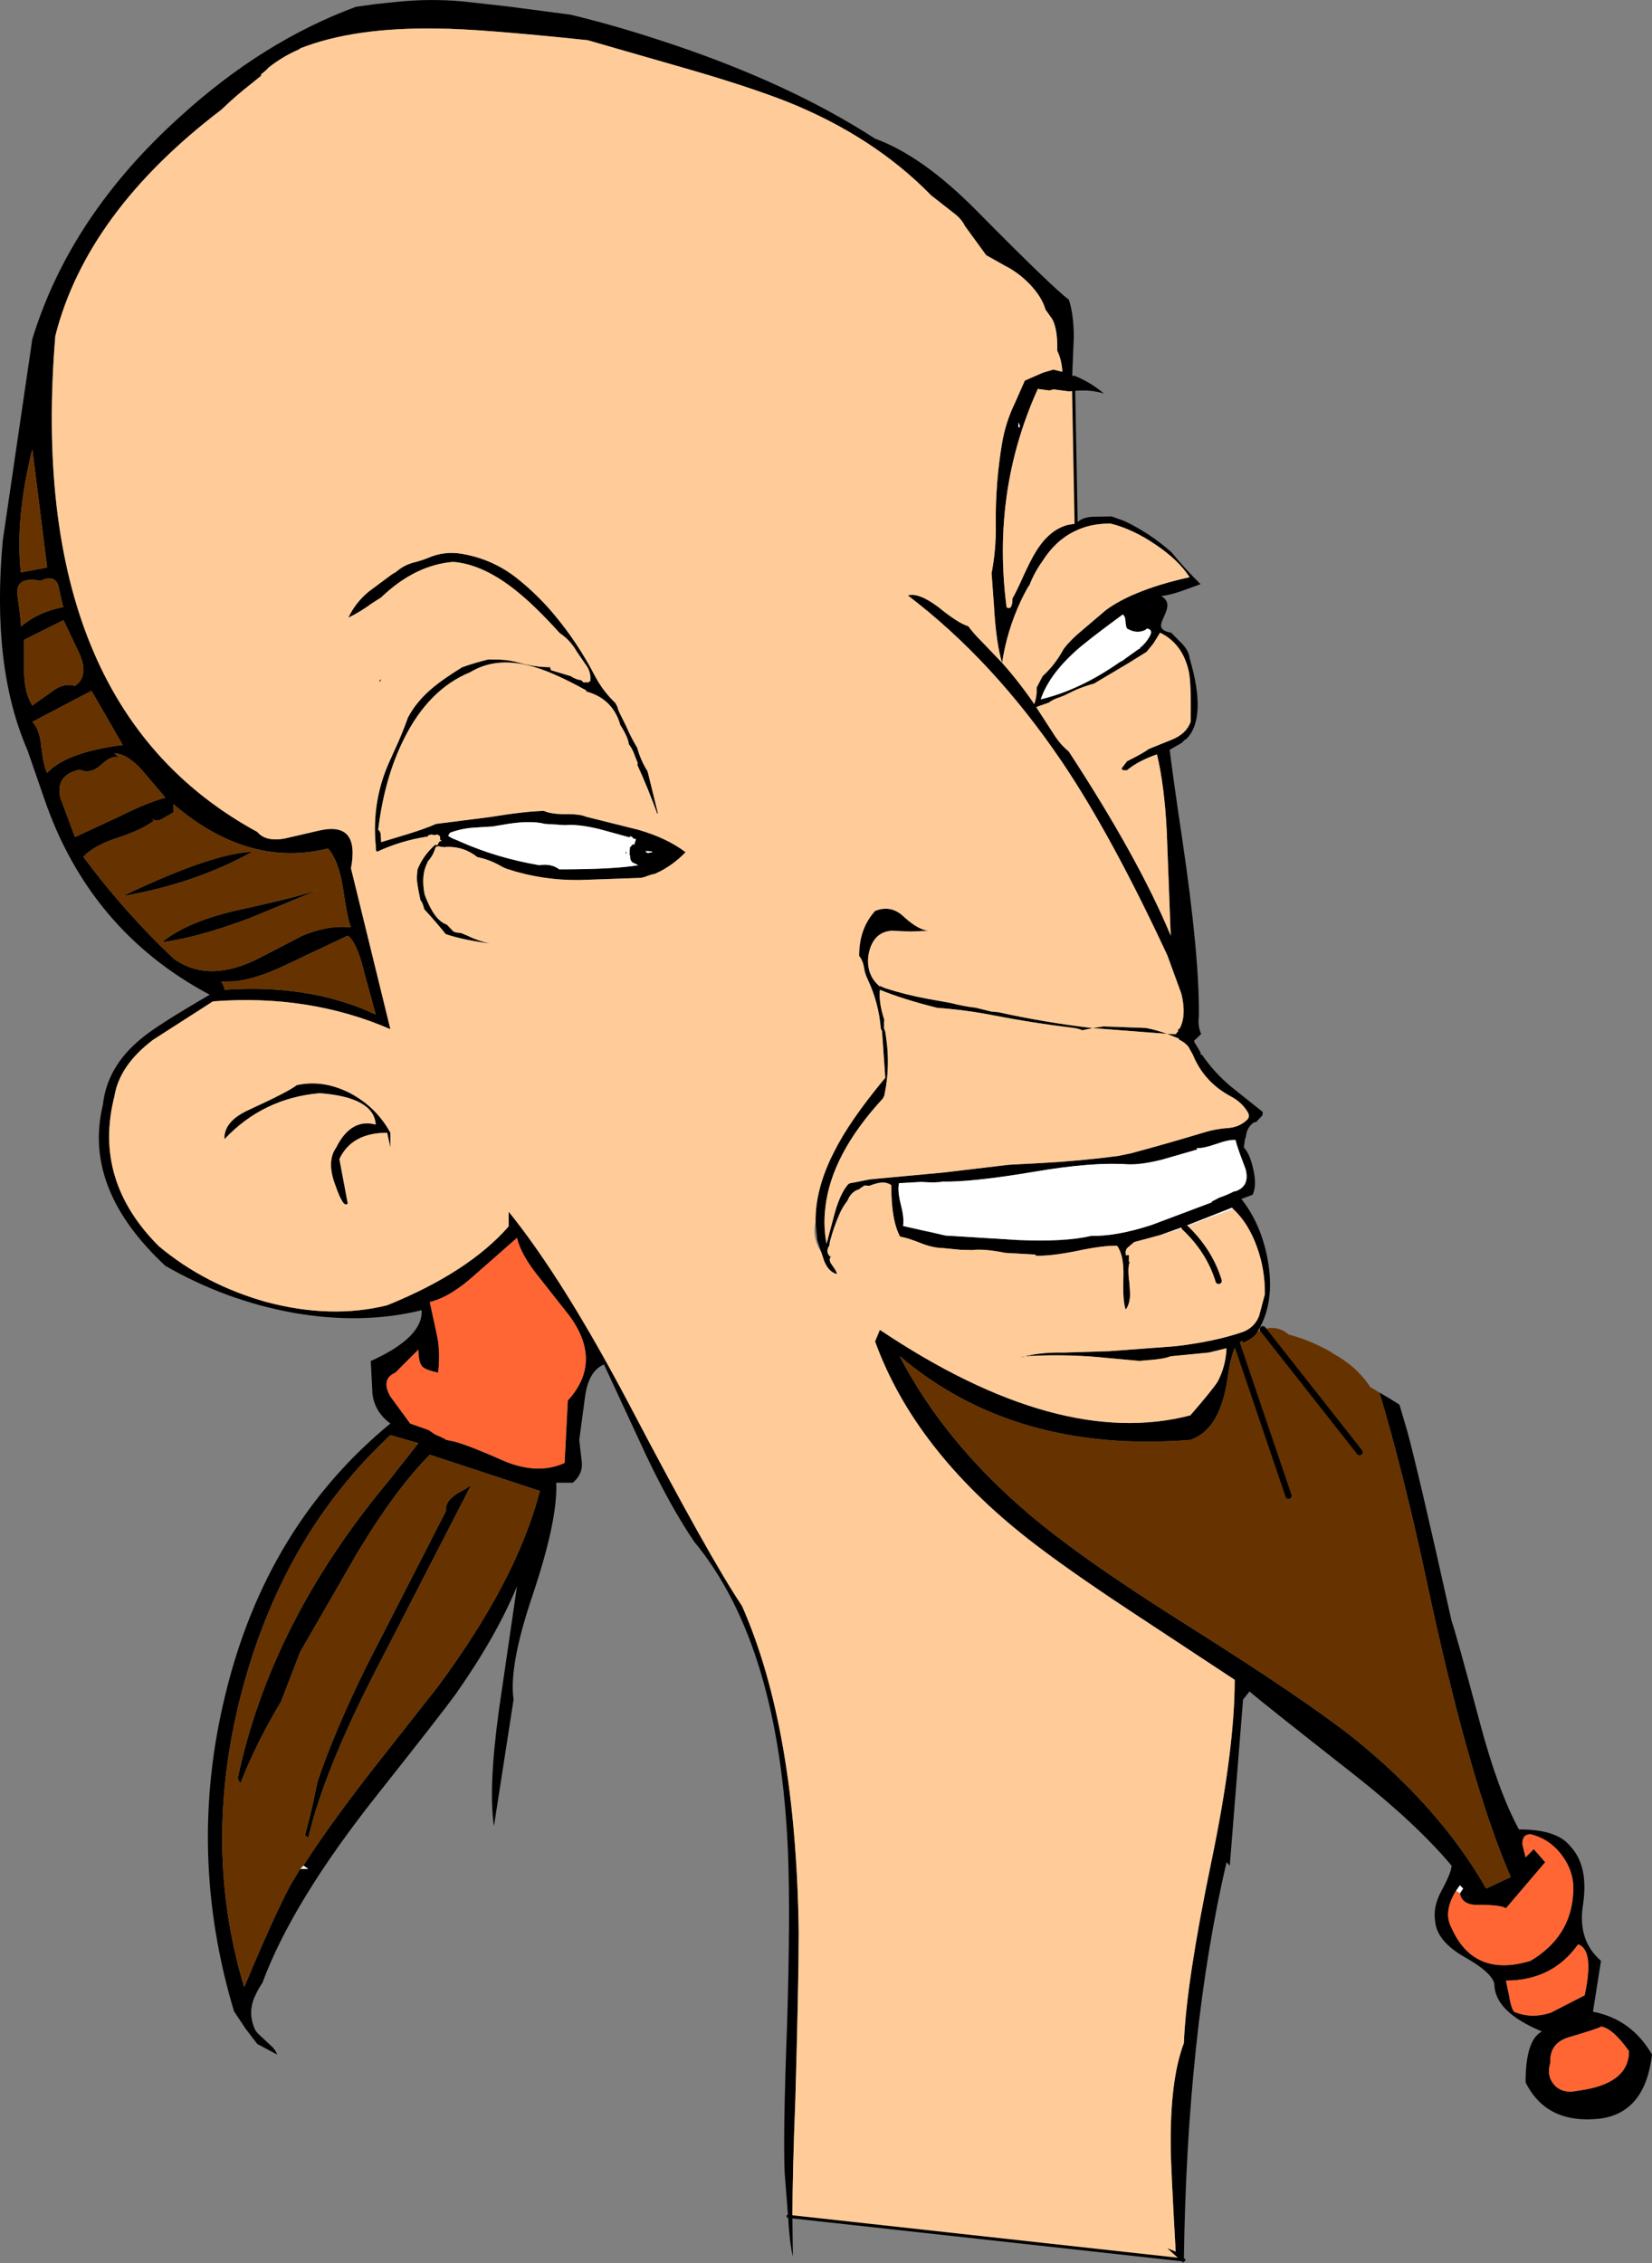 <?xml version="1.0" encoding="UTF-8" standalone="no"?>
<svg xmlns:xlink="http://www.w3.org/1999/xlink" height="732.05px" width="534.45px" xmlns="http://www.w3.org/2000/svg">
  <rect width="100%" height="100%" fill="#808080" stroke="none"/>
  <g transform="matrix(1.0, 0.0, 0.0, 1.0, 267.2, 366.0)">
    <path d="M99.6 6.8 Q111.1 3.7 122.65 0.2 126.15 -0.85 129.75 -1.1 133.55 -1.3 136.1 -3.65 137.35 -4.75 136.5 -6.2 134.6 -9.45 131.0 -11.35 122.35 -15.95 118.7 -24.85 L117.25 -27.45 Q116.0 -28.95 114.25 -29.7 L114.2 -30.05 110.35 -31.6 113.15 -31.5 113.95 -32.45 113.9 -33.0 114.45 -33.35 Q116.7 -37.5 115.0 -44.55 L110.45 -57.0 Q92.4 -95.8 76.45 -119.45 54.15 -152.4 26.5 -173.4 29.95 -174.45 36.35 -169.65 42.8 -164.4 46.05 -163.45 47.95 -160.9 50.3 -158.6 L57.0 -151.6 Q62.65 -145.25 67.4 -138.25 68.2 -140.4 68.2 -143.05 L68.2 -143.65 70.1 -147.3 Q73.9 -150.75 76.4 -155.2 L76.95 -156.15 Q78.8 -158.6 81.75 -161.15 L90.5 -168.6 Q94.6 -171.65 100.55 -174.1 107.7 -177.1 117.65 -179.3 114.1 -184.85 106.55 -189.9 99.1 -194.95 92.05 -196.65 85.35 -196.7 80.15 -194.0 74.05 -190.95 69.9 -184.25 67.5 -180.95 65.85 -176.75 L65.35 -176.05 Q64.1 -173.85 63.0 -171.5 58.55 -161.95 57.0 -151.6 55.05 -157.9 54.35 -170.25 L53.6 -180.6 Q55.1 -188.4 54.95 -196.4 54.8 -209.75 57.0 -222.75 58.15 -229.45 61.1 -235.55 L64.35 -242.9 70.2 -245.45 73.55 -246.45 76.5 -245.75 Q76.25 -249.7 74.85 -252.5 L74.85 -253.9 Q74.85 -259.5 73.3 -262.65 L71.05 -265.85 Q69.8 -270.1 65.75 -274.25 62.3 -277.8 58.0 -280.0 L51.85 -283.45 45.0 -292.85 Q44.05 -294.85 42.15 -296.45 L34.05 -302.8 Q15.4 -321.9 -12.55 -333.1 -24.8 -337.9 -43.9 -343.45 L-77.1 -353.0 Q-113.0 -356.75 -125.45 -356.75 -152.6 -357.25 -170.1 -350.35 L-170.4 -350.05 Q-175.75 -347.75 -180.3 -344.15 L-181.1 -343.3 -182.85 -341.85 -182.65 -341.55 -186.05 -338.8 Q-191.05 -334.9 -195.6 -330.5 -239.15 -297.35 -249.3 -257.35 -259.15 -137.8 -183.95 -96.9 -181.3 -93.7 -175.2 -94.75 L-163.75 -97.4 Q-150.75 -100.3 -153.65 -85.15 L-140.9 -33.1 Q-167.2 -44.5 -198.3 -42.1 L-217.7 -29.65 Q-228.6 -21.4 -230.2 -11.3 -237.1 15.8 -215.85 37.05 -200.95 49.55 -181.0 55.15 -160.05 60.7 -141.95 56.2 -115.65 45.55 -102.65 30.7 L-102.65 25.9 Q-84.85 47.95 -63.3 88.9 -37.8 137.5 -27.15 153.45 -9.65 193.0 -8.8 259.2 -8.85 276.7 -9.9 313.4 -10.8 336.2 -10.85 351.05 L-12.25 350.85 -10.85 351.05 -10.7 363.9 Q-11.75 359.65 -12.25 350.85 L-13.35 336.8 Q-13.9 324.05 -12.55 288.45 -11.5 253.6 -12.25 233.7 -14.95 166.2 -42.55 132.75 -50.05 121.8 -58.25 104.55 L-71.8 75.35 Q-76.85 77.45 -77.95 85.95 L-79.8 99.75 -78.95 107.2 Q-78.7 110.9 -81.9 113.6 L-87.25 113.6 Q-86.7 125.55 -94.9 150.0 -102.65 172.85 -101.05 183.75 L-107.4 224.7 Q-109.25 212.45 -105.8 187.2 L-99.95 147.1 Q-106.6 163.25 -119.9 182.15 -124.95 189.05 -145.4 214.85 -172.7 249.35 -182.3 275.35 -183.7 277.4 -184.75 279.75 -187.05 284.85 -184.9 290.0 -184.45 291.15 -183.5 292.0 L-178.85 296.35 Q-177.8 297.65 -177.55 298.55 L-183.95 295.15 -187.75 290.2 -191.5 284.55 Q-206.85 233.35 -194.3 182.15 -181.05 127.4 -140.9 94.45 -145.95 90.75 -146.7 84.9 L-147.25 74.25 Q-130.25 66.55 -130.8 57.8 -150.2 62.55 -172.5 58.6 -194.3 54.6 -213.7 43.45 -240.55 18.45 -233.9 -8.65 -232.6 -20.9 -221.7 -29.9 -217.15 -33.9 -199.35 -44.25 -238.4 -65.0 -253.0 -108.0 L-258.35 -123.45 Q-270.05 -150.3 -266.3 -191.2 L-256.75 -256.3 Q-244.55 -296.2 -208.9 -328.3 -182.2 -352.65 -152.05 -363.8 L-145.55 -364.7 -138.8 -365.4 Q-128.2 -366.5 -117.55 -365.55 L-102.8 -363.9 -82.6 -361.25 Q-68.3 -357.8 -53.75 -353.0 -12.85 -339.75 15.9 -321.15 31.3 -315.55 48.85 -297.75 73.25 -273.05 78.6 -269.05 80.15 -264.3 80.2 -257.1 L79.7 -245.15 79.7 -244.6 80.0 -244.2 80.2 -244.55 Q85.5 -242.45 89.95 -238.7 85.85 -240.0 80.95 -239.6 L80.15 -239.55 78.65 -239.4 73.65 -240.05 72.3 -239.7 71.9 -239.75 68.55 -240.2 Q53.55 -207.0 58.45 -169.55 60.35 -168.45 60.35 -172.45 61.5 -174.35 63.8 -179.5 66.15 -184.65 67.7 -187.2 72.15 -194.7 78.4 -196.25 L80.95 -196.65 Q82.75 -198.7 86.3 -198.85 L92.45 -198.95 96.5 -197.5 Q104.95 -193.5 111.85 -187.3 116.2 -181.95 121.2 -177.05 L117.35 -175.65 Q112.0 -173.6 108.45 -173.2 110.65 -171.95 110.45 -169.95 110.45 -168.9 109.3 -166.4 108.25 -164.25 108.45 -163.25 108.85 -161.85 111.7 -161.35 L115.35 -157.65 Q117.45 -155.35 117.65 -153.15 123.35 -133.85 116.65 -127.0 115.95 -126.75 115.25 -125.8 L111.2 -123.45 Q112.8 -111.0 115.25 -94.75 120.9 -56.65 120.65 -37.25 120.25 -34.05 121.4 -31.55 L119.05 -29.3 119.35 -28.65 121.2 -25.6 Q121.1 -25.1 121.4 -24.8 L121.65 -24.85 Q125.65 -19.0 131.15 -14.45 L141.35 -6.3 141.2 -5.2 139.1 -3.0 138.65 -3.05 Q136.8 -1.95 136.1 0.3 L135.75 2.2 135.6 2.2 135.2 5.2 135.4 5.4 Q137.2 7.4 138.2 12.0 139.5 17.25 138.05 20.45 L134.4 21.8 Q141.05 30.25 143.05 42.2 145.25 55.35 139.8 64.45 L139.7 64.7 Q138.6 66.85 134.9 68.35 L134.7 67.7 133.0 68.75 132.55 69.5 Q130.95 72.4 129.9 80.1 127.45 96.55 117.9 99.75 61.05 104.25 23.85 72.65 38.2 100.3 65.35 123.45 82.3 138.0 117.9 160.35 155.4 184.0 171.1 196.5 198.7 218.8 213.6 244.85 L221.55 241.15 Q208.0 210.05 193.9 143.35 186.55 109.35 179.05 84.4 182.35 86.3 185.55 88.35 L188.05 96.85 Q191.5 109.35 202.4 158.25 203.75 161.95 211.7 191.7 217.55 213.5 224.2 225.75 236.4 225.7 240.7 231.05 246.8 237.4 244.95 249.95 243.05 261.6 250.75 268.25 L248.15 284.7 Q260.6 287.1 267.25 298.55 265.1 317.15 250.75 319.25 233.2 321.35 226.35 307.55 226.35 293.75 231.65 291.1 216.25 284.7 216.25 275.7 215.45 271.95 206.4 266.9 197.65 261.85 197.1 255.45 196.3 250.7 199.25 245.4 202.4 239.55 202.4 237.45 191.0 223.85 170.8 207.95 139.95 183.75 137.05 181.1 L134.95 183.75 130.65 237.45 129.6 236.35 Q116.85 291.1 115.8 365.0 115.55 365.5 115.8 366.05 L114.45 364.85 110.45 361.25 Q110.7 361.25 113.15 362.3 111.55 333.85 111.55 328.55 111.3 306.75 115.8 294.85 116.6 275.15 124.6 236.65 132.25 199.95 132.25 177.35 L98.8 155.3 Q77.8 141.45 65.55 131.9 28.6 102.95 15.9 67.9 L17.45 64.15 Q75.4 102.95 117.9 91.8 124.8 83.85 126.7 80.95 129.35 76.0 129.6 70.1 L123.85 71.5 111.5 72.7 Q109.4 73.6 103.7 74.0 L101.4 74.2 91.1 73.25 Q78.75 71.95 66.15 72.6 L66.1 72.55 65.55 72.65 64.35 72.7 Q69.85 71.35 76.95 71.5 L91.65 71.05 113.05 69.45 Q125.9 67.95 135.1 64.75 138.8 63.2 140.15 59.6 L142.0 52.65 Q142.1 44.75 139.5 37.5 136.75 29.7 131.75 25.05 L131.35 24.65 115.85 30.75 108.1 33.5 99.75 35.75 97.5 37.65 Q96.75 38.5 97.05 40.05 L98.0 39.95 98.05 40.45 98.0 42.2 98.2 42.05 98.25 42.3 Q97.5 44.2 98.2 49.15 L98.4 52.4 98.4 52.45 98.4 52.95 Q98.25 55.9 97.0 57.6 95.95 55.0 96.25 47.05 96.45 40.05 94.2 36.95 89.75 36.8 80.85 38.7 72.15 40.4 67.8 40.15 L67.9 39.75 67.8 39.8 58.1 39.25 Q51.0 37.85 47.4 38.35 L43.5 38.25 37.9 37.7 Q34.5 37.65 30.45 36.0 25.95 34.25 24.0 34.0 21.1 28.65 21.15 17.35 19.1 15.85 15.7 17.0 L15.6 17.0 14.05 17.55 12.5 17.45 Q11.5 18.05 10.6 18.75 L9.85 19.0 Q7.9 20.05 7.0 22.3 L6.8 22.6 Q5.45 24.35 4.5 26.45 2.5 30.95 1.3 35.6 L1.05 37.15 0.95 37.1 Q-0.15 39.05 1.4 40.5 L1.9 40.05 1.4 40.8 1.35 40.85 Q0.95 41.85 1.95 43.15 3.65 45.45 3.55 46.1 0.85 45.45 -0.6 41.8 L-1.5 39.05 -2.8 35.15 -3.35 29.4 Q-3.55 18.55 2.7 6.45 7.5 -3.2 18.55 -16.6 L19.2 -17.35 18.15 -32.45 17.75 -33.3 Q17.1 -41.65 13.45 -49.35 12.65 -51.0 12.35 -52.85 12.0 -55.25 10.75 -56.8 10.7 -65.6 15.9 -71.35 21.2 -73.5 25.45 -69.25 30.5 -64.7 33.95 -64.95 L27.3 -64.7 21.2 -64.95 Q15.05 -64.45 13.75 -57.0 12.95 -50.65 17.4 -46.95 L17.45 -46.9 17.6 -47.1 Q18.3 -46.65 19.35 -46.3 26.0 -44.2 32.75 -42.95 L40.55 -41.55 Q44.45 -40.5 48.45 -40.05 L53.55 -38.8 55.8 -38.6 Q70.4 -35.35 86.3 -33.45 L82.95 -32.75 Q81.55 -33.35 79.85 -33.55 66.9 -35.1 54.1 -37.6 45.15 -39.35 36.05 -40.0 25.15 -42.7 17.45 -45.85 17.05 -41.7 18.85 -36.25 18.75 -35.2 18.8 -34.05 L18.85 -33.6 18.6 -33.7 18.95 -33.1 Q19.0 -32.7 19.2 -32.35 L19.25 -31.9 Q20.75 -23.1 19.45 -14.65 L18.9 -11.65 18.4 -10.65 Q1.65 7.5 -0.2 24.75 -0.9 30.55 0.2 36.3 L2.9 26.2 Q3.4 24.35 4.0 22.85 5.45 19.0 7.3 16.95 L7.9 16.7 9.3 16.45 14.1 15.5 16.05 15.3 38.15 13.25 58.35 10.85 59.25 10.75 61.95 10.6 69.6 10.2 Q82.1 9.55 94.55 7.9 L98.45 7.1 99.45 6.85 99.55 6.85 99.6 6.8 M115.8 365.0 L114.45 364.85 115.8 365.0 M62.65 -227.8 Q62.85 -228.2 62.55 -228.75 L62.25 -229.35 62.25 -227.8 62.65 -227.8 M68.75 -137.55 L68.05 -137.25 73.5 -128.85 Q75.7 -125.25 78.55 -122.95 101.25 -88.2 111.55 -63.35 L110.25 -97.4 Q109.5 -111.9 107.1 -122.0 100.85 -119.8 97.4 -116.85 L96.45 -116.85 Q95.75 -116.9 95.65 -117.45 L97.4 -119.75 Q102.15 -122.15 103.9 -123.35 104.2 -123.65 105.45 -124.15 L111.8 -126.7 Q116.65 -128.65 118.0 -132.55 118.2 -144.55 117.45 -148.55 115.5 -157.75 108.1 -161.35 L106.05 -158.0 103.75 -155.15 98.35 -151.8 98.3 -151.75 87.85 -145.55 86.8 -144.9 Q82.4 -143.75 78.15 -141.55 76.7 -140.8 75.15 -140.3 73.45 -139.75 72.15 -138.75 L68.75 -137.55 M97.4 -162.7 Q97.0 -163.45 96.9 -165.15 96.9 -166.5 96.05 -167.25 84.1 -158.5 80.5 -155.15 72.1 -147.5 69.5 -139.8 82.05 -142.75 95.0 -151.8 L96.1 -152.4 96.95 -153.05 100.6 -155.65 101.35 -156.2 101.6 -156.05 101.55 -156.4 101.75 -156.55 Q103.6 -158.1 104.7 -160.1 L104.95 -160.6 Q105.7 -162.15 104.15 -162.65 L103.8 -162.6 103.65 -162.6 103.65 -162.55 103.5 -162.4 103.45 -162.3 Q100.6 -160.8 97.4 -162.7 M38.7 33.65 L62.3 35.1 Q77.4 35.75 85.8 33.75 93.85 33.95 105.3 30.25 L124.85 22.9 124.75 22.7 127.2 21.4 Q129.75 20.55 132.15 19.3 L132.4 19.35 Q137.25 17.75 135.75 12.1 L133.95 7.3 133.5 6.0 Q132.75 3.95 132.55 2.75 130.6 2.5 126.2 4.05 121.85 5.55 119.9 5.35 L120.15 5.8 108.7 9.1 Q101.95 10.8 97.6 10.6 86.1 9.8 67.15 13.05 47.2 16.4 37.7 16.2 35.8 16.65 30.8 16.3 L23.65 16.7 Q23.1 19.05 24.2 23.5 25.4 28.05 24.95 30.55 L32.9 32.35 38.45 33.6 38.7 33.65 M86.3 -33.45 L89.8 -34.0 103.5 -33.5 Q106.95 -32.85 110.35 -31.6 L86.3 -33.45 M-144.65 -145.25 L-144.3 -146.1 -143.75 -146.15 -144.65 -145.25 M-132.8 -184.2 Q-130.65 -184.75 -128.7 -185.55 -123.4 -187.85 -117.7 -186.85 -107.6 -185.1 -99.75 -178.8 -93.25 -173.6 -87.9 -167.2 -80.3 -158.1 -74.85 -147.6 -72.2 -142.5 -68.1 -138.6 L-67.5 -137.45 Q-67.1 -135.95 -66.35 -134.6 L-64.6 -131.05 Q-63.05 -127.45 -61.05 -124.15 -59.95 -120.1 -57.75 -116.6 L-57.45 -115.55 -54.35 -102.9 -54.55 -102.75 Q-57.65 -111.25 -61.0 -118.55 L-60.95 -118.85 -60.9 -119.2 -61.9 -121.75 Q-62.55 -123.7 -63.75 -125.25 -63.95 -126.55 -64.5 -127.8 -65.4 -129.8 -66.6 -131.6 L-66.65 -131.95 Q-69.2 -140.1 -77.6 -142.35 L-77.5 -142.65 Q-88.85 -148.95 -95.8 -150.65 -106.9 -153.55 -115.1 -148.55 -128.55 -143.05 -136.55 -126.9 -142.8 -114.4 -144.85 -97.6 -144.0 -97.05 -144.0 -95.6 L-143.9 -93.6 -135.15 -96.25 Q-129.5 -98.0 -126.15 -99.5 L-108.8 -101.7 Q-97.15 -103.6 -91.25 -103.7 -88.85 -102.65 -84.35 -102.65 -79.7 -102.75 -77.5 -101.8 L-60.7 -97.6 Q-51.45 -94.95 -45.4 -90.35 -49.9 -85.7 -55.35 -83.35 -56.95 -83.05 -58.45 -82.4 L-59.75 -82.05 -79.7 -81.35 Q-91.85 -81.2 -103.2 -84.95 -104.15 -85.3 -105.05 -85.8 -108.7 -87.95 -112.75 -88.75 -117.25 -92.35 -123.1 -92.05 L-123.15 -91.95 -124.65 -92.1 -125.35 -92.3 -125.35 -92.25 -125.95 -92.15 -126.2 -92.05 -126.45 -91.45 Q-126.9 -90.0 -127.7 -88.75 L-128.45 -87.75 -128.9 -87.25 -128.9 -87.0 Q-131.1 -82.9 -129.8 -76.6 -126.75 -68.4 -122.9 -67.05 L-122.5 -66.8 -120.5 -64.7 Q-119.3 -64.2 -118.15 -64.25 L-116.1 -63.4 Q-112.65 -61.7 -108.75 -60.8 L-109.85 -60.95 Q-118.2 -62.2 -123.0 -63.85 -126.3 -67.95 -129.95 -71.9 L-130.05 -72.25 Q-130.4 -73.9 -131.2 -74.9 -132.35 -80.25 -132.35 -82.15 L-132.15 -84.7 Q-130.3 -89.35 -126.35 -92.8 -125.85 -92.3 -125.5 -93.0 -125.05 -94.15 -124.25 -93.95 L-124.85 -94.45 -124.8 -94.8 -124.9 -95.5 -125.15 -95.75 -125.85 -96.1 -126.4 -95.9 -126.55 -95.85 -127.7 -96.1 -127.75 -96.0 -128.3 -95.95 -128.65 -95.7 -128.9 -95.4 Q-137.5 -94.1 -145.2 -90.5 L-145.55 -90.9 -145.65 -92.55 Q-147.0 -106.95 -141.15 -119.8 L-138.2 -126.35 Q-136.6 -130.05 -135.25 -133.85 -132.45 -139.25 -126.9 -143.8 -123.9 -146.3 -117.75 -150.15 -113.55 -151.65 -109.2 -152.7 L-105.55 -152.65 Q-102.2 -152.5 -99.1 -151.6 -94.1 -150.2 -89.2 -150.2 L-89.2 -149.9 -88.9 -149.2 -82.55 -147.3 Q-80.95 -146.2 -79.2 -146.0 L-78.45 -145.3 -77.5 -145.3 -77.55 -145.5 -77.2 -145.2 Q-76.85 -145.3 -76.55 -145.5 -76.35 -145.6 -76.25 -145.75 -75.85 -148.8 -78.05 -151.5 L-80.55 -155.15 Q-82.7 -158.95 -86.1 -161.2 -94.15 -170.1 -100.2 -174.9 -110.9 -183.5 -120.6 -184.25 -132.95 -183.25 -143.9 -172.75 L-146.95 -170.8 Q-150.6 -168.1 -154.5 -166.2 -152.3 -171.0 -147.85 -174.7 L-140.3 -180.3 -139.15 -180.95 Q-136.45 -183.35 -132.8 -184.2 M-195.6 -48.5 Q-194.3 -46.1 -194.6 -45.85 L-191.0 -46.05 Q-165.35 -47.1 -145.65 -37.85 L-149.65 -52.5 Q-151.8 -61.25 -154.7 -63.35 L-174.9 -53.8 Q-184.05 -49.4 -191.1 -48.6 L-195.6 -48.5 M-229.15 -95.0 Q-236.55 -92.65 -240.25 -88.9 -235.0 -81.75 -229.05 -74.85 -222.75 -67.5 -215.65 -60.4 L-211.05 -55.95 Q-199.65 -47.7 -183.15 -56.2 L-169.35 -63.35 Q-161.1 -66.85 -153.65 -66.05 -154.75 -68.45 -156.3 -79.05 -157.65 -87.55 -161.05 -91.55 -173.35 -88.5 -185.25 -91.6 -197.75 -94.85 -209.8 -104.8 L-211.05 -105.9 -211.05 -103.25 -214.8 -101.1 Q-216.6 -100.0 -218.1 -101.25 L-217.4 -100.55 Q-221.15 -97.65 -229.15 -95.0 M-234.45 -118.65 Q-237.9 -115.45 -241.35 -117.05 -249.3 -115.45 -247.7 -108.0 L-242.95 -95.25 -228.6 -101.9 Q-219.55 -106.45 -213.7 -108.0 L-221.4 -117.05 Q-225.95 -122.1 -230.2 -122.35 L-228.6 -120.75 Q-230.75 -122.1 -234.45 -118.65 M-254.1 -178.15 Q-262.35 -179.75 -261.55 -173.4 -260.2 -163.85 -260.45 -163.3 -254.9 -168.1 -246.65 -169.65 -246.95 -169.95 -248.25 -176.3 -249.35 -180.3 -254.1 -178.15 M-260.45 -180.85 L-251.95 -182.45 -256.75 -220.7 Q-262.35 -198.15 -260.45 -180.85 M-259.4 -148.95 Q-259.4 -142.05 -256.75 -137.8 L-250.4 -142.3 Q-246.65 -145.25 -242.95 -144.15 -238.45 -147.1 -241.35 -154.25 L-246.65 -165.4 -259.4 -159.05 -259.4 -148.95 M-189.25 -71.85 Q-169.75 -76.1 -163.65 -78.4 L-186.6 -68.95 Q-203.6 -62.6 -214.8 -61.25 -206.3 -68.15 -189.25 -71.85 M-227.5 -76.15 Q-198.8 -89.95 -185.55 -90.5 -204.15 -80.15 -227.5 -76.15 M-253.85 -124.5 Q-253.05 -117.85 -251.95 -116.0 -245.85 -122.65 -227.5 -125.05 L-237.6 -142.55 -256.75 -132.5 Q-254.35 -130.1 -253.85 -124.5 M-171.2 -15.0 Q-162.7 -16.9 -153.9 -12.4 -145.4 -7.85 -140.9 0.4 L-140.9 5.2 -141.95 0.4 Q-153.4 0.4 -157.4 8.9 L-154.7 23.25 Q-156.05 25.1 -158.7 17.4 -161.65 9.7 -158.45 5.2 -153.65 -4.4 -145.65 -2.25 -146.2 -11.05 -163.75 -12.4 -182.1 -10.8 -194.6 2.5 -194.85 -3.35 -186.6 -7.05 -173.85 -12.9 -171.2 -15.0 M-58.4 -90.7 Q-57.9 -89.95 -57.35 -90.15 L-56.1 -90.35 Q-56.3 -90.75 -58.4 -90.7 M-64.7 -89.95 Q-64.85 -90.2 -64.6 -90.65 L-64.5 -89.65 -64.7 -89.95 M-73.2 -97.8 Q-80.15 -99.5 -84.35 -99.1 L-90.85 -99.5 Q-96.0 -100.85 -105.25 -99.1 L-107.1 -98.8 -107.2 -98.8 -107.2 -98.75 -107.4 -98.7 -113.8 -98.3 Q-117.85 -98.05 -121.6 -96.65 L-122.1 -95.9 -122.15 -95.6 -121.1 -94.95 -120.05 -94.5 -118.8 -94.0 -118.3 -93.75 Q-106.45 -88.5 -92.75 -86.15 -88.85 -86.75 -86.25 -84.8 -68.35 -84.8 -60.7 -86.15 L-62.5 -87.0 Q-63.45 -87.65 -63.35 -89.4 L-63.55 -89.4 -63.45 -91.4 -63.35 -91.3 -63.45 -91.65 -63.4 -91.9 -62.4 -93.0 -62.05 -92.7 -61.45 -94.55 -62.5 -94.85 -62.45 -95.0 -62.75 -95.3 -63.25 -95.5 -63.4 -95.35 -63.55 -95.15 -73.2 -97.8 M-99.95 34.4 L-113.55 46.35 Q-121.5 53.55 -128.15 55.15 L-125.75 66.3 Q-124.7 71.6 -125.45 78.0 -129.45 77.15 -130.5 76.1 -131.85 74.75 -131.85 70.55 L-139.3 78.0 Q-144.1 80.1 -140.9 85.7 L-134.5 94.45 -128.4 96.6 -128.4 96.65 -126.5 97.95 Q-124.8 98.65 -123.15 99.5 L-122.85 99.75 -122.5 99.8 -119.9 100.35 Q-114.95 101.75 -104.5 106.4 -93.35 111.2 -84.55 107.2 L-83.5 87.0 Q-72.1 74.5 -82.95 59.65 L-92.8 47.15 Q-98.65 39.95 -99.95 34.4 M-169.05 237.45 Q-161.4 225.45 -148.1 208.2 L-125.75 179.8 Q-100.0 145.2 -92.55 116.25 L-128.15 104.55 Q-139.05 115.45 -151.55 136.2 L-170.1 168.35 -176.25 184.35 -176.75 185.2 Q-181.55 193.2 -185.35 201.35 -187.55 206.05 -189.4 210.9 L-190.3 209.25 Q-179.7 159.0 -141.95 113.6 L-131.85 100.8 -140.9 98.2 Q-174.9 129.8 -188.45 179.25 -202.3 230.0 -188.2 276.75 -178.65 253.9 -173.3 243.85 L-170.1 238.5 -167.45 238.5 -169.05 237.45 M-117.8 116.25 Q-115.7 115.1 -114.75 114.3 L-143.8 170.75 Q-162.15 205.8 -167.45 228.4 L-168.55 227.65 Q-167.1 222.4 -165.9 217.0 L-164.45 210.2 Q-159.0 194.0 -148.6 172.85 L-122.85 122.6 Q-123.4 119.15 -117.8 116.25 M-175.45 242.35 L-175.4 242.75 -175.55 242.45 -175.45 242.35 M142.3 63.8 L141.35 63.95 142.3 63.45 142.3 63.8 M203.85 245.6 Q199.6 252.45 202.4 257.6 209.6 273.8 227.95 268.25 240.95 260.5 241.75 246.45 242.25 240.05 238.55 234.75 234.55 228.9 227.95 227.3 225.25 227.3 225.3 230.5 L226.35 234.75 229.0 232.1 232.7 236.35 220.0 251.25 Q218.35 250.15 211.45 250.15 205.85 250.4 205.1 246.45 L206.15 244.85 205.1 243.8 203.85 245.6 M64.1 72.9 L62.65 73.15 64.2 72.75 64.1 72.9 M245.45 279.4 Q248.65 264.75 243.35 262.9 235.1 274.6 220.0 274.65 L221.05 279.65 Q221.55 283.1 222.6 284.7 228.2 287.1 234.55 285.0 L245.45 279.4 M259.8 297.45 Q254.5 290.0 250.75 289.5 250.25 290.05 240.4 292.95 234.05 294.8 234.35 301.2 233.0 305.7 235.9 308.65 238.55 311.3 243.35 310.25 259.8 308.1 259.8 297.45" fill="#000000" fill-rule="evenodd" stroke="none"/>
    <path d="M-10.85 351.05 Q-10.8 336.2 -9.9 313.4 -8.85 276.7 -8.8 259.2 -9.65 193.0 -27.15 153.45 -37.8 137.5 -63.3 88.9 -84.85 47.95 -102.65 25.9 L-102.65 30.7 Q-115.65 45.55 -141.95 56.2 -160.05 60.7 -181.0 55.15 -200.95 49.55 -215.85 37.05 -237.1 15.8 -230.2 -11.3 -228.6 -21.4 -217.7 -29.65 L-198.3 -42.1 Q-167.2 -44.5 -140.9 -33.1 L-153.65 -85.15 Q-150.75 -100.3 -163.75 -97.4 L-175.2 -94.75 Q-181.3 -93.7 -183.95 -96.9 -259.15 -137.8 -249.3 -257.35 -239.15 -297.35 -195.6 -330.5 -191.05 -334.9 -186.05 -338.8 L-182.65 -341.55 -182.85 -341.85 -181.1 -343.3 -180.3 -344.15 Q-175.75 -347.75 -170.4 -350.05 L-170.1 -350.35 Q-152.6 -357.25 -125.45 -356.75 -113.0 -356.75 -77.1 -353.0 L-43.9 -343.45 Q-24.8 -337.9 -12.55 -333.1 15.4 -321.9 34.05 -302.8 L42.15 -296.45 Q44.05 -294.85 45.0 -292.85 L51.85 -283.45 58.0 -280.0 Q62.3 -277.8 65.75 -274.25 69.8 -270.1 71.05 -265.85 L73.3 -262.65 Q74.85 -259.5 74.85 -253.9 L74.85 -252.5 Q76.25 -249.7 76.5 -245.75 L73.55 -246.45 70.2 -245.45 64.35 -242.9 61.1 -235.55 Q58.15 -229.45 57.0 -222.75 54.8 -209.75 54.95 -196.4 55.1 -188.4 53.6 -180.6 L54.35 -170.25 Q55.05 -157.9 57.0 -151.6 58.55 -161.95 63.0 -171.5 64.1 -173.85 65.35 -176.05 L65.85 -176.75 Q67.5 -180.95 69.9 -184.25 74.05 -190.95 80.15 -194.0 85.35 -196.7 92.05 -196.65 99.1 -194.95 106.55 -189.9 114.1 -184.85 117.65 -179.3 107.7 -177.1 100.55 -174.1 94.6 -171.65 90.5 -168.6 L81.75 -161.15 Q78.8 -158.6 76.95 -156.15 L76.4 -155.2 Q73.9 -150.75 70.1 -147.3 L68.2 -143.65 68.2 -143.05 Q68.2 -140.4 67.4 -138.25 62.65 -145.25 57.0 -151.6 L50.3 -158.6 Q47.95 -160.9 46.05 -163.45 42.8 -164.4 36.35 -169.65 29.95 -174.45 26.5 -173.4 54.15 -152.4 76.45 -119.45 92.4 -95.8 110.45 -57.0 L115.0 -44.55 Q116.7 -37.5 114.45 -33.35 L113.9 -33.0 113.95 -32.45 113.15 -31.5 110.35 -31.6 114.2 -30.05 114.25 -29.7 Q116.0 -28.95 117.25 -27.45 L118.7 -24.85 Q122.35 -15.95 131.0 -11.35 134.6 -9.45 136.5 -6.2 137.35 -4.75 136.1 -3.65 133.55 -1.3 129.75 -1.1 126.15 -0.85 122.65 0.2 111.1 3.7 99.6 6.8 L99.45 6.85 98.45 7.1 94.55 7.9 Q82.1 9.55 69.6 10.2 L61.95 10.6 59.25 10.75 58.35 10.85 38.15 13.25 16.05 15.3 14.1 15.5 9.3 16.45 7.9 16.7 7.3 16.95 Q5.45 19.0 4.0 22.85 3.4 24.35 2.9 26.2 L0.2 36.3 Q-0.9 30.55 -0.2 24.75 1.65 7.5 18.4 -10.65 L18.9 -11.65 19.45 -14.65 Q20.75 -23.1 19.25 -31.9 L19.2 -32.35 Q19.0 -32.7 18.95 -33.1 L18.6 -33.7 18.85 -33.6 18.8 -34.05 Q18.75 -35.2 18.85 -36.25 17.05 -41.7 17.45 -45.85 25.15 -42.7 36.05 -40.0 45.15 -39.35 54.1 -37.6 66.9 -35.1 79.85 -33.55 81.55 -33.35 82.95 -32.75 L86.3 -33.45 Q70.4 -35.35 55.8 -38.6 L53.55 -38.8 48.45 -40.05 Q44.45 -40.5 40.55 -41.55 L32.75 -42.95 Q26.0 -44.2 19.35 -46.3 18.3 -46.65 17.6 -47.1 L17.45 -46.9 17.4 -46.95 Q12.95 -50.65 13.75 -57.0 15.05 -64.45 21.2 -64.95 L27.3 -64.7 33.95 -64.95 Q30.5 -64.7 25.45 -69.25 21.2 -73.5 15.9 -71.35 10.7 -65.6 10.75 -56.8 12.0 -55.25 12.35 -52.85 12.65 -51.0 13.45 -49.35 17.1 -41.65 17.75 -33.3 L18.15 -32.45 19.2 -17.35 18.55 -16.6 Q7.5 -3.2 2.7 6.45 -3.55 18.55 -3.35 29.4 -4.4 32.85 -2.55 37.25 L-1.5 39.05 -0.6 41.8 Q0.85 45.45 3.55 46.1 3.65 45.45 1.95 43.15 0.95 41.85 1.35 40.85 L1.5 40.85 1.4 40.8 1.9 40.05 1.4 40.5 Q-0.15 39.05 0.95 37.1 L1.05 37.15 1.3 35.6 Q2.5 30.95 4.5 26.45 5.45 24.35 6.8 22.6 L7.0 22.3 Q7.9 20.05 9.85 19.0 L10.6 18.75 Q11.5 18.05 12.5 17.45 L14.05 17.55 15.6 17.0 15.7 17.0 Q19.1 15.85 21.15 17.35 21.1 28.65 24.0 34.0 25.95 34.25 30.45 36.0 34.5 37.65 37.9 37.7 L43.5 38.25 47.4 38.35 Q51.0 37.85 58.1 39.25 L67.8 39.8 67.8 40.15 Q72.15 40.4 80.85 38.7 89.75 36.8 94.2 36.95 96.45 40.05 96.25 47.05 95.95 55.0 97.0 57.6 98.25 55.9 98.4 52.95 L98.4 52.45 98.4 52.4 98.2 49.15 Q97.5 44.2 98.25 42.3 L98.2 42.05 98.0 42.2 98.05 40.45 98.0 39.95 97.05 40.05 Q96.75 38.5 97.5 37.65 L99.75 35.75 108.1 33.5 113.25 32.0 116.0 30.95 131.75 25.05 Q136.75 29.7 139.5 37.5 142.1 44.75 142.0 52.65 L140.15 59.6 Q138.8 63.2 135.1 64.75 125.9 67.95 113.05 69.45 L91.65 71.05 76.95 71.5 Q69.85 71.35 64.35 72.7 L65.55 72.65 66.1 72.55 66.15 72.6 Q78.75 71.95 91.1 73.25 L101.4 74.2 103.7 74.0 Q109.4 73.6 111.5 72.7 L123.85 71.5 129.6 70.1 Q129.35 76.0 126.7 80.95 124.8 83.85 117.9 91.8 75.4 102.95 17.45 64.15 L15.9 67.9 Q28.6 102.95 65.55 131.9 77.8 141.45 98.8 155.3 L132.25 177.35 Q132.25 199.95 124.6 236.65 116.6 275.15 115.8 294.85 111.3 306.75 111.55 328.55 111.55 333.85 113.15 362.3 110.7 361.25 110.45 361.25 L114.45 364.85 -10.85 351.05 M80.95 -196.65 L78.4 -196.25 Q72.15 -194.7 67.7 -187.2 66.15 -184.65 63.8 -179.5 61.5 -174.35 60.35 -172.45 60.35 -168.45 58.45 -169.55 53.55 -207.0 68.55 -240.2 L71.9 -239.75 72.3 -239.7 73.65 -240.05 78.65 -239.4 80.15 -239.55 80.95 -196.65 M68.75 -137.55 L72.15 -138.75 Q73.45 -139.75 75.15 -140.3 76.7 -140.8 78.15 -141.55 82.4 -143.75 86.8 -144.9 L87.85 -145.55 98.3 -151.75 98.35 -151.8 103.75 -155.15 106.05 -158.0 108.1 -161.35 Q115.5 -157.75 117.45 -148.55 118.2 -144.55 118.0 -132.55 116.65 -128.65 111.8 -126.7 L105.45 -124.15 Q104.2 -123.65 103.9 -123.35 102.15 -122.15 97.4 -119.75 L95.65 -117.45 Q95.75 -116.9 96.45 -116.85 L97.4 -116.85 Q100.85 -119.8 107.1 -122.0 109.5 -111.9 110.25 -97.4 L111.55 -63.35 Q101.25 -88.2 78.55 -122.95 75.7 -125.25 73.5 -128.85 L68.05 -137.25 68.75 -137.55 M86.3 -33.45 L110.35 -31.6 Q106.95 -32.85 103.5 -33.5 L89.8 -34.0 86.3 -33.45 M127.05 48.3 Q124.05 38.5 116.0 30.95 124.05 38.5 127.05 48.3 M-132.8 -184.2 Q-136.45 -183.35 -139.15 -180.95 L-140.3 -180.3 -147.85 -174.7 Q-152.3 -171.0 -154.5 -166.2 -150.6 -168.1 -146.95 -170.8 L-143.9 -172.75 Q-132.95 -183.25 -120.6 -184.25 -110.9 -183.5 -100.2 -174.9 -94.15 -170.1 -86.1 -161.2 -82.7 -158.95 -80.55 -155.15 L-78.05 -151.5 Q-75.85 -148.8 -76.25 -145.75 -76.35 -145.6 -76.55 -145.5 -76.85 -145.3 -77.2 -145.2 L-77.55 -145.5 -77.5 -145.3 -78.45 -145.3 -79.2 -146.0 Q-80.95 -146.2 -82.55 -147.3 L-88.9 -149.2 -89.2 -149.9 -89.2 -150.2 Q-94.1 -150.2 -99.1 -151.6 -102.2 -152.5 -105.55 -152.65 L-109.2 -152.7 Q-113.55 -151.65 -117.75 -150.15 -123.9 -146.3 -126.9 -143.8 -132.45 -139.25 -135.25 -133.85 -136.6 -130.05 -138.2 -126.35 L-141.15 -119.8 Q-147.0 -106.95 -145.65 -92.55 L-145.55 -90.9 -145.2 -90.5 Q-137.5 -94.1 -128.9 -95.4 L-128.65 -95.7 -128.3 -95.95 -127.75 -96.0 -127.7 -96.1 -126.55 -95.85 -126.4 -95.9 -125.85 -96.1 -125.15 -95.75 -124.9 -95.5 -124.8 -94.8 -124.85 -94.45 -124.25 -93.95 Q-125.05 -94.15 -125.5 -93.0 -125.85 -92.3 -126.35 -92.8 -130.3 -89.35 -132.15 -84.7 L-132.35 -82.15 Q-132.35 -80.25 -131.2 -74.9 -130.4 -73.9 -130.05 -72.25 L-129.95 -71.9 Q-126.3 -67.95 -123.0 -63.85 -118.2 -62.2 -109.85 -60.95 L-108.75 -60.8 Q-112.65 -61.7 -116.1 -63.4 L-118.15 -64.25 Q-119.3 -64.2 -120.5 -64.7 L-122.5 -66.8 -122.9 -67.05 Q-126.75 -68.4 -129.8 -76.6 -131.1 -82.9 -128.9 -87.0 L-128.9 -87.25 -128.45 -87.75 -127.7 -88.75 Q-126.9 -90.0 -126.45 -91.45 L-126.2 -92.05 -125.95 -92.15 -125.35 -92.25 -125.35 -92.3 -124.65 -92.1 -123.15 -91.95 -123.1 -92.05 Q-117.25 -92.35 -112.75 -88.75 -108.7 -87.95 -105.05 -85.8 -104.15 -85.3 -103.2 -84.95 -91.85 -81.2 -79.7 -81.35 L-59.75 -82.05 -58.45 -82.4 Q-56.95 -83.05 -55.35 -83.35 -49.9 -85.7 -45.4 -90.35 -51.45 -94.95 -60.7 -97.6 L-77.5 -101.8 Q-79.7 -102.75 -84.35 -102.65 -88.85 -102.65 -91.25 -103.7 -97.15 -103.6 -108.8 -101.7 L-126.15 -99.5 Q-129.5 -98.0 -135.15 -96.25 L-143.9 -93.6 -144.0 -95.6 Q-144.0 -97.05 -144.85 -97.6 -142.8 -114.4 -136.55 -126.9 -128.55 -143.05 -115.1 -148.55 -106.9 -153.55 -95.8 -150.65 -88.85 -148.95 -77.5 -142.65 L-77.6 -142.35 Q-69.2 -140.1 -66.65 -131.95 L-66.6 -131.6 Q-65.4 -129.8 -64.5 -127.8 -63.95 -126.55 -63.75 -125.25 -62.55 -123.7 -61.9 -121.75 L-60.9 -119.2 -60.95 -118.85 -61.0 -118.55 Q-57.65 -111.25 -54.55 -102.75 L-54.35 -102.9 -57.45 -115.55 -57.75 -116.6 Q-59.95 -120.1 -61.05 -124.15 -63.05 -127.45 -64.6 -131.05 L-66.35 -134.6 Q-67.1 -135.95 -67.5 -137.45 L-68.1 -138.6 Q-72.2 -142.5 -74.85 -147.6 -80.3 -158.1 -87.9 -167.2 -93.25 -173.6 -99.75 -178.8 -107.6 -185.1 -117.7 -186.85 -123.4 -187.85 -128.7 -185.55 -130.65 -184.75 -132.8 -184.2 M-144.65 -145.25 L-143.75 -146.15 -144.3 -146.1 -144.65 -145.25 M-171.2 -15.0 Q-173.85 -12.9 -186.6 -7.05 -194.85 -3.35 -194.6 2.5 -182.1 -10.8 -163.75 -12.4 -146.2 -11.05 -145.65 -2.25 -153.65 -4.4 -158.45 5.2 -161.65 9.7 -158.7 17.4 -156.05 25.1 -154.7 23.25 L-157.4 8.9 Q-153.4 0.4 -141.95 0.4 L-140.9 5.2 -140.9 0.4 Q-145.4 -7.85 -153.9 -12.4 -162.7 -16.9 -171.2 -15.0 M64.1 72.9 L64.2 72.75 62.65 73.15 64.1 72.9" fill="#ffcc99" fill-rule="evenodd" stroke="none"/>
    <path d="M108.1 33.5 L115.85 30.75 131.35 24.65 131.75 25.05 116.0 30.95 113.25 32.0 108.1 33.5 M62.65 -227.8 L62.25 -227.8 62.25 -229.35 62.55 -228.75 Q62.85 -228.2 62.65 -227.8 M97.4 -162.7 Q100.6 -160.8 103.45 -162.3 L103.5 -162.4 103.65 -162.55 103.65 -162.6 103.8 -162.6 104.15 -162.65 Q105.7 -162.15 104.95 -160.6 L104.7 -160.1 Q103.6 -158.1 101.75 -156.55 L101.55 -156.4 101.6 -156.05 101.35 -156.2 100.6 -155.65 96.95 -153.05 96.1 -152.4 95.0 -151.8 Q82.05 -142.75 69.5 -139.8 72.1 -147.5 80.5 -155.15 84.1 -158.5 96.05 -167.25 96.9 -166.5 96.9 -165.15 97.0 -163.45 97.4 -162.7 M38.7 33.65 L32.9 32.3 32.9 32.35 24.95 30.55 Q25.4 28.05 24.2 23.5 23.1 19.05 23.65 16.7 L30.8 16.3 Q35.8 16.65 37.7 16.2 47.2 16.4 67.15 13.05 86.1 9.8 97.6 10.6 101.95 10.8 108.7 9.1 L120.15 5.8 119.9 5.35 Q121.85 5.55 126.2 4.05 130.6 2.5 132.55 2.75 132.75 3.95 133.5 6.0 L133.95 7.3 135.75 12.1 Q137.25 17.75 132.4 19.35 L132.15 19.3 Q129.75 20.55 127.2 21.4 L124.75 22.7 124.85 22.9 105.3 30.25 Q93.85 33.95 85.8 33.75 77.4 35.75 62.3 35.1 L38.7 33.65 M115.85 30.75 L116.0 30.95 115.85 30.75 M-73.2 -97.8 L-63.55 -95.15 -63.4 -95.35 -63.25 -95.5 -62.75 -95.3 -62.45 -95.0 -62.5 -94.85 -61.45 -94.55 -62.05 -92.7 -62.4 -93.0 -63.4 -91.9 -63.45 -91.65 -63.35 -91.3 -63.45 -91.4 -63.55 -89.4 -63.35 -89.4 Q-63.45 -87.65 -62.5 -87.0 L-60.7 -86.15 Q-68.35 -84.8 -86.25 -84.8 -88.85 -86.75 -92.75 -86.15 -106.45 -88.5 -118.3 -93.75 L-118.8 -94.0 -120.05 -94.5 -121.1 -94.95 -122.15 -95.6 -122.1 -95.9 -121.6 -96.65 Q-117.85 -98.05 -113.8 -98.3 L-107.4 -98.7 -107.2 -98.75 -107.2 -98.8 -107.1 -98.8 -105.25 -99.1 Q-96.0 -100.85 -90.85 -99.5 L-84.35 -99.1 Q-80.15 -99.5 -73.2 -97.8 M-64.7 -89.95 L-64.5 -89.65 -64.6 -90.65 Q-64.85 -90.2 -64.7 -89.95 M-58.4 -90.7 Q-56.3 -90.75 -56.1 -90.35 L-57.35 -90.15 Q-57.9 -89.95 -58.4 -90.7 M-169.05 237.45 L-167.45 238.5 -170.1 238.5 -169.05 237.45 M203.85 245.6 L205.1 243.8 206.15 244.85 205.1 246.45 203.85 245.6" fill="#ffffff" fill-rule="evenodd" stroke="none"/>
    <path d="M179.05 84.4 Q186.55 109.35 193.9 143.35 208.0 210.05 221.55 241.15 L213.6 244.85 Q198.7 218.8 171.1 196.5 155.4 184.0 117.9 160.35 82.3 138.0 65.35 123.45 38.2 100.3 23.85 72.65 61.05 104.25 117.9 99.75 127.45 96.55 129.9 80.1 130.95 72.4 132.55 69.5 L133.0 68.75 134.7 67.7 134.9 68.35 Q138.6 66.85 139.7 64.7 L140.7 64.25 141.1 63.95 141.35 63.95 142.3 63.8 142.95 63.7 142.95 63.6 Q146.65 63.15 149.45 65.45 L149.65 65.65 Q156.85 67.55 163.35 71.3 L163.95 71.75 Q171.75 75.95 176.1 82.65 L179.05 84.4 M-259.4 -148.95 L-259.4 -159.05 -246.65 -165.4 -241.35 -154.25 Q-238.45 -147.1 -242.95 -144.15 -246.65 -145.25 -250.4 -142.3 L-256.75 -137.8 Q-259.4 -142.05 -259.4 -148.95 M-260.45 -180.85 Q-262.35 -198.15 -256.75 -220.7 L-251.95 -182.45 -260.45 -180.85 M-254.1 -178.15 Q-249.35 -180.3 -248.25 -176.3 -246.95 -169.95 -246.65 -169.65 -254.9 -168.1 -260.45 -163.3 -260.2 -163.85 -261.55 -173.4 -262.35 -179.75 -254.1 -178.15 M-234.45 -118.65 Q-230.75 -122.1 -228.6 -120.75 L-230.2 -122.35 Q-225.95 -122.1 -221.4 -117.05 L-213.7 -108.0 Q-219.55 -106.45 -228.6 -101.9 L-242.95 -95.25 -247.7 -108.0 Q-249.3 -115.45 -241.35 -117.05 -237.9 -115.45 -234.45 -118.65 M-229.15 -95.0 Q-221.15 -97.65 -217.4 -100.55 L-218.1 -101.25 Q-216.6 -100.0 -214.8 -101.1 L-211.05 -103.25 -211.05 -105.9 -209.8 -104.8 Q-197.75 -94.85 -185.25 -91.6 -173.35 -88.5 -161.05 -91.55 -157.65 -87.55 -156.3 -79.05 -154.75 -68.45 -153.65 -66.05 -161.1 -66.85 -169.35 -63.35 L-183.15 -56.2 Q-199.65 -47.7 -211.05 -55.95 L-215.65 -60.4 Q-222.75 -67.5 -229.05 -74.85 -235.0 -81.75 -240.25 -88.9 -236.55 -92.65 -229.15 -95.0 M-195.6 -48.5 L-191.1 -48.6 Q-184.05 -49.4 -174.9 -53.8 L-154.7 -63.35 Q-151.8 -61.25 -149.65 -52.5 L-145.65 -37.85 Q-165.35 -47.1 -191.0 -46.05 L-194.6 -45.85 Q-194.3 -46.1 -195.6 -48.5 M-227.5 -76.15 Q-204.15 -80.15 -185.55 -90.5 -198.8 -89.95 -227.5 -76.15 M-189.25 -71.85 Q-206.3 -68.15 -214.8 -61.25 -203.6 -62.6 -186.6 -68.95 L-163.65 -78.4 Q-169.75 -76.1 -189.25 -71.85 M-253.85 -124.5 Q-254.35 -130.1 -256.75 -132.5 L-237.6 -142.55 -227.5 -125.05 Q-245.85 -122.65 -251.95 -116.0 -253.05 -117.85 -253.85 -124.5 M-170.1 238.5 L-173.3 243.85 Q-178.65 253.9 -188.2 276.75 -202.3 230.0 -188.45 179.25 -174.9 129.8 -140.9 98.2 L-131.85 100.8 -141.95 113.6 Q-179.7 159.0 -190.3 209.25 L-189.4 210.9 Q-187.55 206.05 -185.35 201.35 -181.55 193.2 -176.75 185.2 L-176.25 184.35 -170.1 168.35 -151.55 136.2 Q-139.05 115.45 -128.15 104.55 L-92.55 116.25 Q-100.0 145.2 -125.75 179.8 L-148.1 208.2 Q-161.4 225.45 -169.05 237.45 L-170.1 238.5 M-175.45 242.35 L-175.55 242.45 -175.4 242.75 -175.45 242.35 M-117.8 116.25 Q-123.4 119.15 -122.85 122.6 L-148.6 172.85 Q-159.0 194.0 -164.45 210.2 L-165.9 217.0 Q-167.1 222.4 -168.55 227.65 L-167.45 228.4 Q-162.15 205.8 -143.8 170.75 L-114.75 114.3 Q-115.7 115.1 -117.8 116.25 M172.65 103.7 L141.35 63.95 172.65 103.7 M149.65 117.8 L133.0 68.75 149.65 117.8" fill="#663300" fill-rule="evenodd" stroke="none"/>
    <path d="M-99.95 34.4 Q-98.65 39.95 -92.8 47.15 L-82.95 59.65 Q-72.1 74.5 -83.5 87.0 L-84.55 107.2 Q-93.35 111.2 -104.5 106.4 -114.95 101.75 -119.9 100.35 L-122.5 99.8 -122.85 99.75 -123.15 99.5 Q-124.8 98.65 -126.5 97.95 L-128.4 96.65 -128.4 96.6 -134.5 94.45 -140.9 85.7 Q-144.1 80.1 -139.3 78.0 L-131.85 70.55 Q-131.85 74.75 -130.5 76.1 -129.45 77.15 -125.45 78.0 -124.7 71.6 -125.75 66.3 L-128.15 55.15 Q-121.5 53.55 -113.55 46.35 L-99.95 34.4 M205.1 246.45 Q205.85 250.4 211.45 250.15 218.35 250.15 220.0 251.25 L232.7 236.35 229.0 232.1 226.35 234.75 225.3 230.5 Q225.25 227.3 227.95 227.3 234.55 228.9 238.55 234.75 242.25 240.05 241.75 246.45 240.95 260.5 227.95 268.25 209.6 273.8 202.4 257.6 199.6 252.45 203.85 245.6 L205.1 246.45 M259.8 297.45 Q259.8 308.1 243.35 310.25 238.55 311.3 235.9 308.65 233.0 305.7 234.35 301.2 234.05 294.8 240.4 292.95 250.25 290.05 250.75 289.5 254.5 290.0 259.8 297.45 M245.45 279.4 L234.55 285.0 Q228.2 287.1 222.6 284.7 221.55 283.1 221.05 279.65 L220.0 274.65 Q235.1 274.6 243.35 262.9 248.65 264.75 245.45 279.4" fill="#ff6633" fill-rule="evenodd" stroke="none"/>
    <path d="M114.45 364.85 L115.8 365.0 M-12.25 350.85 L-10.85 351.05 114.45 364.85 M80.15 -239.55 L80.95 -196.65 M116.0 30.95 L115.85 30.75" fill="none" stroke="#000000" stroke-linecap="round" stroke-linejoin="round" stroke-width="1.0"/>
    <path d="M116.0 30.95 Q124.05 38.5 127.05 48.3 M141.35 63.95 L172.65 103.7 M133.0 68.75 L149.65 117.8" fill="none" stroke="#000000" stroke-linecap="round" stroke-linejoin="round" stroke-width="2.0"/>
  </g>
</svg>
